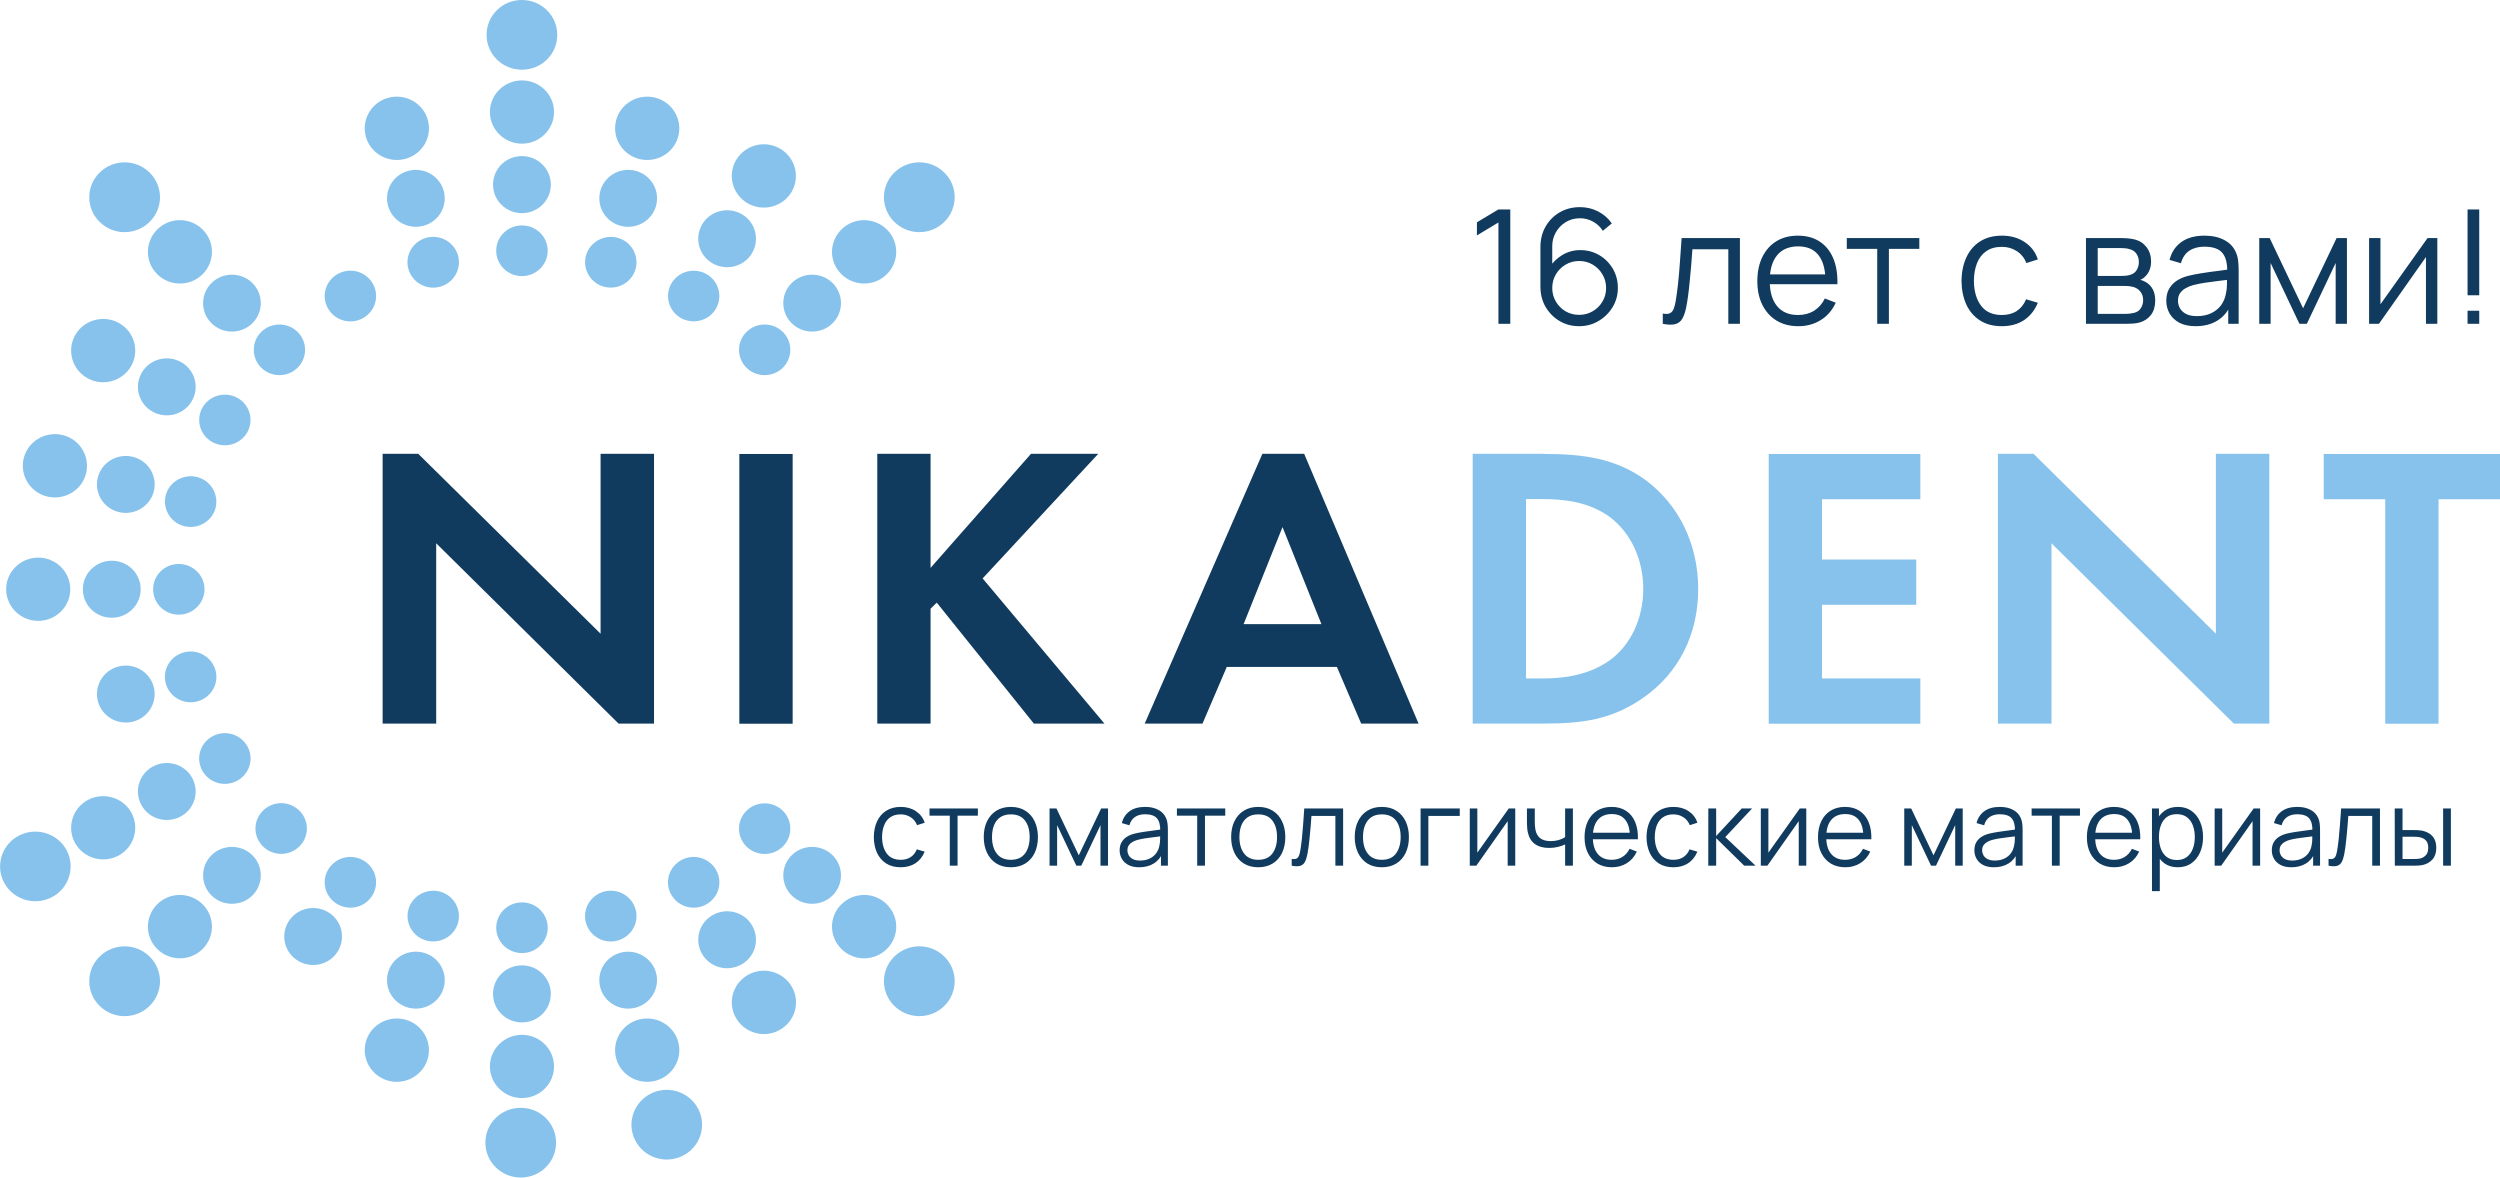 <svg width="138" height="65" viewBox="0 0 138 65" fill="none" xmlns="http://www.w3.org/2000/svg">
<g clip-path="url(#clip0_2036_22194)">
<path d="M43.754 25.059V39.949H40.812V25.059H43.754Z" fill="#103B5E"/>
<path d="M51.367 31.347L56.91 25.051H60.623L54.241 31.929L60.964 39.941H57.069L51.708 33.265L51.367 33.6V39.941H48.426V25.051H51.367V31.347Z" fill="#103B5E"/>
<path d="M73.805 36.816H67.717L66.379 39.941H63.188L69.683 25.051H71.99L78.304 39.941H75.136L73.797 36.816H73.805ZM72.943 34.451L70.795 29.094L68.647 34.451H72.95H72.943Z" fill="#103B5E"/>
<path d="M85.233 25.058C87.335 25.058 89.173 25.282 90.844 26.506C92.674 27.871 93.74 30.034 93.74 32.511C93.74 34.988 92.697 37.129 90.708 38.517C88.946 39.748 87.29 39.941 85.187 39.941H81.293V25.051H85.233V25.058ZM84.235 37.45H85.142C85.891 37.45 87.516 37.405 88.832 36.465C90.035 35.615 90.708 34.1 90.708 32.511C90.708 30.922 90.05 29.43 88.855 28.535C87.63 27.64 86.14 27.55 85.142 27.55H84.235V37.435V37.45Z" fill="#86C2EB"/>
<path d="M106.004 27.558H100.574V30.885H105.777V33.384H100.574V37.45H106.004V39.949H97.633V25.059H106.004V27.558Z" fill="#86C2EB"/>
<path d="M134.607 27.558V39.949H131.665V27.558H128.27V25.059H138.002V27.558H134.607Z" fill="#86C2EB"/>
<path d="M21.121 39.941V25.051H23.087L33.152 34.98V25.051H36.102V39.941H34.143L24.078 29.99V39.941H21.121Z" fill="#103B5E"/>
<path d="M110.285 39.941V25.051H112.251L122.316 34.98V25.051H125.266V39.941H123.307L113.242 29.99V39.941H110.285Z" fill="#86C2EB"/>
<path fill-rule="evenodd" clip-rule="evenodd" d="M16.487 53.056C15.724 52.624 15.466 51.661 15.905 50.908C16.344 50.154 17.319 49.901 18.083 50.333C18.847 50.766 19.104 51.728 18.665 52.482C18.227 53.235 17.251 53.489 16.487 53.056Z" fill="#86C2EB"/>
<path fill-rule="evenodd" clip-rule="evenodd" d="M28.744 65C27.67 65 26.793 64.142 26.793 63.075C26.793 62.008 27.663 61.151 28.744 61.151C29.825 61.151 30.695 62.008 30.695 63.075C30.695 64.142 29.825 65 28.744 65Z" fill="#86C2EB"/>
<path fill-rule="evenodd" clip-rule="evenodd" d="M8.453 32.526C8.453 31.75 9.088 31.131 9.867 31.131C10.646 31.131 11.289 31.758 11.289 32.526C11.289 33.294 10.654 33.929 9.867 33.929C9.081 33.929 8.453 33.302 8.453 32.526Z" fill="#86C2EB"/>
<path fill-rule="evenodd" clip-rule="evenodd" d="M4.574 32.526C4.574 31.661 5.285 30.952 6.17 30.952C7.055 30.952 7.765 31.653 7.765 32.526C7.765 33.399 7.055 34.1 6.17 34.1C5.285 34.1 4.574 33.399 4.574 32.526Z" fill="#86C2EB"/>
<path fill-rule="evenodd" clip-rule="evenodd" d="M0.34 32.526C0.34 31.564 1.134 30.78 2.109 30.78C3.085 30.78 3.879 31.564 3.879 32.526C3.879 33.488 3.085 34.272 2.109 34.272C1.134 34.272 0.34 33.488 0.34 32.526Z" fill="#86C2EB"/>
<path fill-rule="evenodd" clip-rule="evenodd" d="M9.152 27.326C9.356 26.58 10.135 26.14 10.891 26.334C11.647 26.536 12.094 27.304 11.897 28.05C11.693 28.796 10.914 29.236 10.158 29.042C9.401 28.841 8.955 28.072 9.152 27.326Z" fill="#86C2EB"/>
<path fill-rule="evenodd" clip-rule="evenodd" d="M5.406 26.334C5.633 25.491 6.51 24.999 7.357 25.223C8.212 25.446 8.711 26.312 8.484 27.147C8.257 27.983 7.38 28.483 6.533 28.259C5.678 28.035 5.179 27.17 5.406 26.334Z" fill="#86C2EB"/>
<path fill-rule="evenodd" clip-rule="evenodd" d="M1.317 25.26C1.574 24.328 2.542 23.775 3.487 24.022C4.433 24.268 4.992 25.23 4.743 26.163C4.493 27.095 3.518 27.647 2.572 27.401C1.627 27.147 1.068 26.192 1.317 25.26Z" fill="#86C2EB"/>
<path fill-rule="evenodd" clip-rule="evenodd" d="M9.151 37.726C8.946 36.98 9.4 36.211 10.156 36.01C10.912 35.809 11.691 36.256 11.896 37.002C12.1 37.748 11.646 38.517 10.89 38.718C10.134 38.919 9.355 38.472 9.151 37.726Z" fill="#86C2EB"/>
<path fill-rule="evenodd" clip-rule="evenodd" d="M5.406 38.718C5.179 37.875 5.686 37.017 6.532 36.793C7.387 36.569 8.257 37.069 8.483 37.905C8.71 38.748 8.204 39.606 7.357 39.83C6.502 40.053 5.633 39.554 5.406 38.718Z" fill="#86C2EB"/>
<path fill-rule="evenodd" clip-rule="evenodd" d="M11.184 22.485C11.577 21.813 12.439 21.59 13.119 21.97C13.8 22.358 14.027 23.208 13.641 23.88C13.248 24.551 12.386 24.775 11.705 24.395C11.025 24.007 10.798 23.149 11.184 22.485Z" fill="#86C2EB"/>
<path fill-rule="evenodd" clip-rule="evenodd" d="M7.827 20.567C7.388 21.321 7.646 22.283 8.409 22.716C9.173 23.149 10.149 22.895 10.587 22.142C11.026 21.388 10.769 20.426 10.005 19.993C9.241 19.56 8.266 19.814 7.827 20.567Z" fill="#86C2EB"/>
<path fill-rule="evenodd" clip-rule="evenodd" d="M4.161 18.479C4.652 17.643 5.733 17.36 6.58 17.837C7.427 18.322 7.715 19.389 7.231 20.224C6.739 21.06 5.658 21.351 4.811 20.866C3.964 20.381 3.677 19.314 4.161 18.479Z" fill="#86C2EB"/>
<path fill-rule="evenodd" clip-rule="evenodd" d="M18.634 15.129C19.315 14.741 20.177 14.972 20.57 15.644C20.963 16.315 20.729 17.166 20.049 17.554C19.368 17.942 18.506 17.71 18.113 17.039C17.719 16.367 17.954 15.517 18.634 15.129Z" fill="#86C2EB"/>
<path fill-rule="evenodd" clip-rule="evenodd" d="M23.547 13.122C24.303 12.921 25.082 13.369 25.286 14.115C25.49 14.861 25.037 15.629 24.28 15.83C23.524 16.032 22.745 15.584 22.541 14.838C22.337 14.092 22.791 13.324 23.547 13.122Z" fill="#86C2EB"/>
<path fill-rule="evenodd" clip-rule="evenodd" d="M22.544 9.43C23.391 9.206 24.268 9.706 24.495 10.541C24.722 11.384 24.215 12.242 23.369 12.466C22.514 12.69 21.644 12.19 21.418 11.354C21.191 10.511 21.697 9.653 22.544 9.43Z" fill="#86C2EB"/>
<path fill-rule="evenodd" clip-rule="evenodd" d="M21.448 5.394C22.393 5.147 23.368 5.7 23.618 6.632C23.875 7.565 23.308 8.527 22.363 8.773C21.417 9.019 20.442 8.467 20.192 7.535C19.943 6.602 20.502 5.64 21.448 5.394Z" fill="#86C2EB"/>
<path fill-rule="evenodd" clip-rule="evenodd" d="M0.265 48.789C-0.272 47.872 0.046 46.693 0.976 46.163C1.906 45.633 3.101 45.947 3.638 46.864C4.175 47.782 3.857 48.961 2.927 49.49C1.997 50.02 0.802 49.707 0.265 48.789Z" fill="#86C2EB"/>
<path fill-rule="evenodd" clip-rule="evenodd" d="M11.183 42.568C10.79 41.896 11.024 41.046 11.705 40.658C12.385 40.27 13.247 40.501 13.641 41.172C14.034 41.844 13.799 42.694 13.119 43.082C12.438 43.47 11.576 43.239 11.183 42.568Z" fill="#86C2EB"/>
<path fill-rule="evenodd" clip-rule="evenodd" d="M7.827 44.477C8.266 45.231 9.241 45.484 10.005 45.052C10.769 44.619 11.026 43.657 10.587 42.903C10.149 42.15 9.173 41.896 8.409 42.329C7.646 42.761 7.388 43.724 7.827 44.477Z" fill="#86C2EB"/>
<path fill-rule="evenodd" clip-rule="evenodd" d="M4.161 46.566C4.652 47.402 5.733 47.685 6.58 47.208C7.427 46.723 7.715 45.656 7.231 44.82C6.739 43.985 5.658 43.701 4.811 44.179C3.964 44.664 3.677 45.731 4.161 46.566Z" fill="#86C2EB"/>
<path fill-rule="evenodd" clip-rule="evenodd" d="M5.499 55.526C4.735 54.772 4.735 53.556 5.499 52.803C6.262 52.049 7.495 52.049 8.259 52.803C9.023 53.556 9.023 54.772 8.259 55.526C7.495 56.279 6.262 56.279 5.499 55.526Z" fill="#86C2EB"/>
<path fill-rule="evenodd" clip-rule="evenodd" d="M11.676 49.431C12.296 50.042 13.309 50.042 13.93 49.431C14.55 48.819 14.55 47.819 13.93 47.208C13.309 46.596 12.296 46.596 11.676 47.208C11.056 47.819 11.056 48.819 11.676 49.431Z" fill="#86C2EB"/>
<path fill-rule="evenodd" clip-rule="evenodd" d="M8.68 52.385C9.368 53.071 10.495 53.071 11.183 52.385C11.871 51.699 11.871 50.594 11.183 49.916C10.488 49.229 9.368 49.229 8.68 49.916C7.992 50.602 7.992 51.706 8.68 52.385Z" fill="#86C2EB"/>
<path fill-rule="evenodd" clip-rule="evenodd" d="M18.634 49.916C19.315 50.304 20.177 50.072 20.57 49.401C20.963 48.73 20.729 47.879 20.049 47.491C19.368 47.103 18.506 47.334 18.113 48.006C17.719 48.677 17.954 49.528 18.634 49.916Z" fill="#86C2EB"/>
<path fill-rule="evenodd" clip-rule="evenodd" d="M14.814 46.947C15.495 47.334 16.357 47.103 16.75 46.432C17.143 45.76 16.909 44.91 16.228 44.522C15.548 44.134 14.686 44.365 14.292 45.037C13.899 45.708 14.133 46.559 14.814 46.947Z" fill="#86C2EB"/>
<path fill-rule="evenodd" clip-rule="evenodd" d="M23.548 51.922C22.792 51.721 22.346 50.953 22.543 50.207C22.747 49.461 23.526 49.02 24.282 49.214C25.038 49.416 25.484 50.184 25.288 50.93C25.083 51.676 24.304 52.116 23.548 51.922Z" fill="#86C2EB"/>
<path fill-rule="evenodd" clip-rule="evenodd" d="M22.545 55.623C21.69 55.399 21.191 54.533 21.418 53.698C21.645 52.855 22.522 52.363 23.369 52.586C24.224 52.81 24.723 53.676 24.496 54.511C24.269 55.347 23.392 55.846 22.545 55.623Z" fill="#86C2EB"/>
<path fill-rule="evenodd" clip-rule="evenodd" d="M21.448 59.659C20.502 59.405 19.943 58.45 20.192 57.517C20.442 56.585 21.417 56.033 22.363 56.279C23.308 56.533 23.867 57.488 23.618 58.42C23.361 59.353 22.393 59.905 21.448 59.659Z" fill="#86C2EB"/>
<path fill-rule="evenodd" clip-rule="evenodd" d="M37.312 63.941C36.269 64.217 35.203 63.605 34.923 62.583C34.643 61.561 35.263 60.502 36.299 60.226C37.335 59.95 38.409 60.561 38.689 61.583C38.968 62.613 38.348 63.665 37.312 63.941Z" fill="#86C2EB"/>
<path fill-rule="evenodd" clip-rule="evenodd" d="M28.812 52.609C28.026 52.609 27.391 51.982 27.391 51.214C27.391 50.445 28.026 49.811 28.812 49.811C29.599 49.811 30.234 50.438 30.234 51.214C30.234 51.989 29.599 52.609 28.812 52.609Z" fill="#86C2EB"/>
<path fill-rule="evenodd" clip-rule="evenodd" d="M28.81 56.436C27.926 56.436 27.215 55.734 27.215 54.862C27.215 53.989 27.926 53.288 28.81 53.288C29.695 53.288 30.406 53.989 30.406 54.862C30.406 55.734 29.695 56.436 28.81 56.436Z" fill="#86C2EB"/>
<path fill-rule="evenodd" clip-rule="evenodd" d="M28.812 60.613C27.837 60.613 27.043 59.83 27.043 58.868C27.043 57.905 27.837 57.122 28.812 57.122C29.788 57.122 30.582 57.905 30.582 58.868C30.582 59.83 29.788 60.613 28.812 60.613Z" fill="#86C2EB"/>
<path fill-rule="evenodd" clip-rule="evenodd" d="M34.081 51.922C33.325 52.124 32.546 51.676 32.342 50.93C32.138 50.184 32.592 49.416 33.348 49.214C34.104 49.013 34.883 49.461 35.087 50.207C35.291 50.953 34.837 51.721 34.081 51.922Z" fill="#86C2EB"/>
<path fill-rule="evenodd" clip-rule="evenodd" d="M35.087 55.623C34.233 55.846 33.363 55.347 33.136 54.511C32.909 53.668 33.416 52.81 34.263 52.586C35.11 52.363 35.987 52.862 36.214 53.698C36.441 54.533 35.934 55.399 35.087 55.623Z" fill="#86C2EB"/>
<path fill-rule="evenodd" clip-rule="evenodd" d="M36.183 59.659C35.238 59.905 34.262 59.353 34.013 58.42C33.763 57.488 34.322 56.525 35.268 56.279C36.213 56.033 37.189 56.585 37.438 57.517C37.695 58.45 37.128 59.412 36.183 59.659Z" fill="#86C2EB"/>
<path fill-rule="evenodd" clip-rule="evenodd" d="M28.81 0C29.884 0 30.761 0.858 30.761 1.925C30.761 2.992 29.892 3.849 28.81 3.849C27.729 3.849 26.859 2.992 26.859 1.925C26.859 0.858 27.729 0 28.81 0Z" fill="#86C2EB"/>
<path fill-rule="evenodd" clip-rule="evenodd" d="M28.812 12.444C29.599 12.444 30.234 13.07 30.234 13.838C30.234 14.607 29.599 15.241 28.812 15.241C28.026 15.241 27.391 14.614 27.391 13.838C27.391 13.063 28.026 12.444 28.812 12.444Z" fill="#86C2EB"/>
<path fill-rule="evenodd" clip-rule="evenodd" d="M28.81 8.616C29.688 8.616 30.406 9.318 30.406 10.191C30.406 11.063 29.695 11.765 28.81 11.765C27.926 11.765 27.215 11.063 27.215 10.191C27.215 9.318 27.926 8.616 28.81 8.616Z" fill="#86C2EB"/>
<path fill-rule="evenodd" clip-rule="evenodd" d="M28.812 4.439C29.788 4.439 30.582 5.222 30.582 6.184C30.582 7.147 29.788 7.93 28.812 7.93C27.837 7.93 27.043 7.147 27.043 6.184C27.043 5.222 27.837 4.439 28.812 4.439Z" fill="#86C2EB"/>
<path fill-rule="evenodd" clip-rule="evenodd" d="M34.083 13.122C34.839 13.324 35.285 14.092 35.088 14.838C34.884 15.584 34.105 16.024 33.349 15.83C32.593 15.629 32.147 14.861 32.343 14.115C32.547 13.369 33.326 12.928 34.083 13.122Z" fill="#86C2EB"/>
<path fill-rule="evenodd" clip-rule="evenodd" d="M35.088 9.43C35.942 9.653 36.441 10.519 36.215 11.354C35.988 12.197 35.11 12.69 34.264 12.466C33.409 12.242 32.91 11.377 33.137 10.541C33.364 9.706 34.241 9.206 35.088 9.43Z" fill="#86C2EB"/>
<path fill-rule="evenodd" clip-rule="evenodd" d="M36.183 5.394C37.128 5.647 37.688 6.602 37.438 7.535C37.189 8.467 36.213 9.019 35.268 8.773C34.322 8.519 33.763 7.565 34.013 6.632C34.262 5.7 35.238 5.147 36.183 5.394Z" fill="#86C2EB"/>
<path fill-rule="evenodd" clip-rule="evenodd" d="M38.998 15.129C39.679 15.517 39.906 16.367 39.52 17.039C39.127 17.71 38.265 17.934 37.584 17.554C36.904 17.166 36.677 16.315 37.062 15.644C37.456 14.972 38.318 14.749 38.998 15.129Z" fill="#86C2EB"/>
<path fill-rule="evenodd" clip-rule="evenodd" d="M40.935 11.817C40.171 11.384 39.195 11.638 38.757 12.391C38.318 13.145 38.575 14.107 39.339 14.54C40.103 14.972 41.078 14.719 41.517 13.965C41.955 13.212 41.698 12.249 40.935 11.817Z" fill="#86C2EB"/>
<path fill-rule="evenodd" clip-rule="evenodd" d="M43.049 8.199C43.896 8.684 44.184 9.75 43.7 10.586C43.208 11.421 42.127 11.705 41.28 11.227C40.433 10.742 40.145 9.676 40.629 8.84C41.121 8.005 42.202 7.714 43.049 8.199Z" fill="#86C2EB"/>
<path fill-rule="evenodd" clip-rule="evenodd" d="M52.126 9.527C52.89 10.28 52.89 11.496 52.126 12.249C51.362 13.003 50.13 13.003 49.366 12.249C48.602 11.496 48.602 10.28 49.366 9.527C50.13 8.773 51.362 8.773 52.126 9.527Z" fill="#86C2EB"/>
<path fill-rule="evenodd" clip-rule="evenodd" d="M43.211 18.322C43.763 18.867 43.763 19.754 43.211 20.299C42.659 20.843 41.759 20.843 41.207 20.299C40.655 19.754 40.655 18.867 41.207 18.322C41.759 17.777 42.659 17.777 43.211 18.322Z" fill="#86C2EB"/>
<path fill-rule="evenodd" clip-rule="evenodd" d="M45.957 15.621C45.337 15.01 44.323 15.01 43.703 15.621C43.083 16.233 43.083 17.233 43.703 17.845C44.323 18.456 45.337 18.456 45.957 17.845C46.577 17.233 46.577 16.233 45.957 15.621Z" fill="#86C2EB"/>
<path fill-rule="evenodd" clip-rule="evenodd" d="M48.951 12.667C48.255 11.981 47.136 11.981 46.448 12.667C45.752 13.354 45.752 14.458 46.448 15.137C47.143 15.823 48.263 15.823 48.951 15.137C49.646 14.458 49.646 13.346 48.951 12.667Z" fill="#86C2EB"/>
<path fill-rule="evenodd" clip-rule="evenodd" d="M38.998 49.916C38.317 50.304 37.455 50.072 37.062 49.401C36.669 48.73 36.903 47.879 37.584 47.491C38.264 47.103 39.126 47.334 39.52 48.006C39.913 48.677 39.678 49.528 38.998 49.916Z" fill="#86C2EB"/>
<path fill-rule="evenodd" clip-rule="evenodd" d="M40.935 53.235C41.698 52.803 41.955 51.84 41.517 51.087C41.078 50.333 40.103 50.08 39.339 50.513C38.575 50.945 38.318 51.907 38.757 52.661C39.195 53.414 40.171 53.668 40.935 53.235Z" fill="#86C2EB"/>
<path fill-rule="evenodd" clip-rule="evenodd" d="M43.053 56.846C42.206 57.331 41.124 57.04 40.633 56.205C40.141 55.369 40.436 54.302 41.283 53.817C42.13 53.332 43.211 53.623 43.703 54.459C44.194 55.294 43.9 56.361 43.053 56.846Z" fill="#86C2EB"/>
<path fill-rule="evenodd" clip-rule="evenodd" d="M48.951 52.385C48.255 53.071 47.136 53.071 46.448 52.385C45.752 51.699 45.752 50.594 46.448 49.916C47.143 49.229 48.263 49.229 48.951 49.916C49.646 50.602 49.646 51.706 48.951 52.385Z" fill="#86C2EB"/>
<path fill-rule="evenodd" clip-rule="evenodd" d="M5.499 9.527C6.262 8.773 7.495 8.773 8.259 9.527C9.023 10.28 9.023 11.496 8.259 12.249C7.495 13.003 6.262 13.003 5.499 12.249C4.735 11.496 4.735 10.28 5.499 9.527Z" fill="#86C2EB"/>
<path fill-rule="evenodd" clip-rule="evenodd" d="M14.422 18.322C14.974 17.777 15.874 17.777 16.426 18.322C16.978 18.867 16.978 19.754 16.426 20.299C15.874 20.843 14.974 20.843 14.422 20.299C13.87 19.754 13.87 18.867 14.422 18.322Z" fill="#86C2EB"/>
<path fill-rule="evenodd" clip-rule="evenodd" d="M11.676 15.621C11.056 16.233 11.056 17.233 11.676 17.845C12.296 18.456 13.309 18.456 13.93 17.845C14.55 17.233 14.55 16.233 13.93 15.621C13.309 15.01 12.296 15.01 11.676 15.621Z" fill="#86C2EB"/>
<path fill-rule="evenodd" clip-rule="evenodd" d="M8.68 12.667C7.992 13.354 7.992 14.458 8.68 15.137C9.368 15.823 10.495 15.823 11.183 15.137C11.871 14.458 11.871 13.346 11.183 12.667C10.488 11.981 9.368 11.981 8.68 12.667Z" fill="#86C2EB"/>
<path fill-rule="evenodd" clip-rule="evenodd" d="M52.126 55.526C52.89 54.772 52.89 53.556 52.126 52.803C51.362 52.049 50.13 52.049 49.366 52.803C48.602 53.556 48.602 54.772 49.366 55.526C50.13 56.279 51.362 56.279 52.126 55.526Z" fill="#86C2EB"/>
<path fill-rule="evenodd" clip-rule="evenodd" d="M43.211 46.73C42.659 47.275 41.759 47.275 41.207 46.73C40.655 46.186 40.655 45.298 41.207 44.753C41.759 44.209 42.659 44.209 43.211 44.753C43.763 45.298 43.763 46.186 43.211 46.73Z" fill="#86C2EB"/>
<path fill-rule="evenodd" clip-rule="evenodd" d="M45.957 49.431C46.577 48.819 46.577 47.819 45.957 47.208C45.337 46.596 44.323 46.596 43.703 47.208C43.083 47.819 43.083 48.819 43.703 49.431C44.323 50.042 45.337 50.042 45.957 49.431Z" fill="#86C2EB"/>
<path d="M82.714 17.875V12.28L81.526 12.995V12.271L82.714 11.561H83.368V17.875H82.714ZM87.166 18.006C86.772 18.006 86.412 17.912 86.088 17.721C85.766 17.529 85.509 17.268 85.316 16.941C85.126 16.611 85.031 16.239 85.031 15.827V13.639C85.031 13.216 85.126 12.838 85.316 12.508C85.506 12.175 85.764 11.913 86.092 11.723C86.422 11.53 86.796 11.434 87.214 11.434C87.574 11.434 87.907 11.513 88.214 11.671C88.524 11.829 88.777 12.049 88.972 12.333L88.477 12.741C88.343 12.53 88.164 12.362 87.942 12.236C87.72 12.111 87.477 12.048 87.214 12.048C86.919 12.048 86.656 12.12 86.425 12.263C86.194 12.406 86.013 12.595 85.881 12.828C85.75 13.059 85.684 13.311 85.684 13.582V14.959L85.522 14.775C85.706 14.486 85.947 14.252 86.245 14.073C86.546 13.895 86.874 13.806 87.228 13.806C87.619 13.806 87.971 13.9 88.284 14.087C88.597 14.271 88.845 14.521 89.029 14.836C89.214 15.152 89.306 15.506 89.306 15.898C89.306 16.286 89.208 16.64 89.012 16.959C88.819 17.277 88.56 17.532 88.236 17.721C87.914 17.912 87.558 18.006 87.166 18.006ZM87.166 17.38C87.441 17.38 87.691 17.314 87.916 17.182C88.144 17.051 88.324 16.872 88.455 16.647C88.59 16.422 88.657 16.172 88.657 15.898C88.657 15.623 88.59 15.373 88.455 15.148C88.324 14.92 88.145 14.74 87.92 14.608C87.695 14.474 87.445 14.407 87.171 14.407C86.896 14.407 86.646 14.474 86.421 14.608C86.196 14.74 86.016 14.92 85.881 15.148C85.75 15.373 85.684 15.623 85.684 15.898C85.684 16.169 85.75 16.418 85.881 16.643C86.013 16.868 86.191 17.048 86.416 17.182C86.641 17.314 86.891 17.38 87.166 17.38ZM91.786 17.875V17.309C91.961 17.341 92.094 17.334 92.185 17.288C92.278 17.238 92.347 17.156 92.391 17.042C92.435 16.925 92.471 16.78 92.501 16.608C92.547 16.321 92.59 16.006 92.628 15.661C92.666 15.316 92.699 14.936 92.728 14.521C92.761 14.103 92.793 13.642 92.825 13.14H96.043V17.875H95.403V13.758H93.421C93.401 14.068 93.377 14.376 93.351 14.683C93.325 14.99 93.297 15.285 93.268 15.569C93.242 15.849 93.212 16.108 93.18 16.345C93.148 16.581 93.114 16.786 93.079 16.959C93.027 17.219 92.957 17.426 92.869 17.581C92.784 17.736 92.657 17.838 92.487 17.888C92.318 17.938 92.084 17.933 91.786 17.875ZM99.272 18.006C98.81 18.006 98.41 17.904 98.071 17.7C97.734 17.495 97.473 17.207 97.286 16.836C97.099 16.465 97.005 16.029 97.005 15.529C97.005 15.012 97.097 14.565 97.281 14.188C97.466 13.81 97.724 13.52 98.058 13.315C98.394 13.11 98.79 13.008 99.246 13.008C99.713 13.008 100.112 13.116 100.443 13.332C100.773 13.546 101.023 13.853 101.193 14.253C101.362 14.654 101.44 15.132 101.425 15.687H100.767V15.459C100.756 14.845 100.623 14.382 100.368 14.069C100.117 13.756 99.749 13.6 99.263 13.6C98.755 13.6 98.364 13.765 98.093 14.095C97.824 14.426 97.689 14.896 97.689 15.507C97.689 16.104 97.824 16.567 98.093 16.897C98.364 17.225 98.749 17.388 99.246 17.388C99.585 17.388 99.88 17.311 100.131 17.156C100.386 16.998 100.586 16.771 100.732 16.476L101.333 16.709C101.146 17.121 100.87 17.441 100.504 17.669C100.142 17.894 99.731 18.006 99.272 18.006ZM97.461 15.687V15.148H101.079V15.687H97.461ZM103.623 17.875V13.736H101.943V13.14H105.947V13.736H104.267V17.875H103.623ZM110.502 18.006C110.026 18.006 109.623 17.9 109.292 17.686C108.962 17.473 108.711 17.179 108.538 16.805C108.369 16.428 108.281 15.995 108.275 15.507C108.281 15.01 108.372 14.575 108.547 14.201C108.722 13.824 108.975 13.531 109.305 13.324C109.636 13.113 110.036 13.008 110.507 13.008C110.986 13.008 111.403 13.125 111.756 13.359C112.113 13.593 112.357 13.913 112.489 14.319L111.857 14.521C111.746 14.237 111.569 14.018 111.327 13.863C111.087 13.705 110.812 13.626 110.502 13.626C110.155 13.626 109.867 13.707 109.639 13.867C109.411 14.025 109.241 14.246 109.13 14.53C109.019 14.813 108.962 15.139 108.959 15.507C108.965 16.074 109.096 16.53 109.354 16.875C109.611 17.217 109.994 17.388 110.502 17.388C110.824 17.388 111.097 17.315 111.322 17.169C111.55 17.02 111.723 16.804 111.84 16.52L112.489 16.713C112.313 17.134 112.056 17.456 111.717 17.678C111.378 17.897 110.973 18.006 110.502 18.006ZM115.145 17.875V13.14H117.096C117.195 13.14 117.315 13.146 117.456 13.157C117.599 13.169 117.732 13.191 117.855 13.223C118.121 13.293 118.334 13.436 118.495 13.653C118.658 13.869 118.74 14.129 118.74 14.433C118.74 14.603 118.714 14.755 118.661 14.889C118.612 15.021 118.54 15.135 118.447 15.231C118.403 15.281 118.354 15.325 118.302 15.363C118.249 15.398 118.198 15.427 118.148 15.45C118.242 15.468 118.343 15.509 118.451 15.573C118.62 15.672 118.749 15.807 118.837 15.976C118.924 16.143 118.968 16.346 118.968 16.586C118.968 16.91 118.891 17.175 118.736 17.38C118.581 17.584 118.373 17.724 118.113 17.8C117.996 17.833 117.869 17.853 117.732 17.862C117.597 17.871 117.47 17.875 117.35 17.875H115.145ZM115.794 17.327H117.32C117.381 17.327 117.459 17.323 117.552 17.314C117.646 17.302 117.729 17.288 117.802 17.27C117.974 17.226 118.1 17.138 118.179 17.007C118.261 16.872 118.302 16.726 118.302 16.568C118.302 16.361 118.24 16.191 118.118 16.06C117.998 15.925 117.837 15.844 117.635 15.814C117.568 15.8 117.498 15.791 117.425 15.788C117.352 15.785 117.286 15.784 117.228 15.784H115.794V17.327ZM115.794 15.231H117.118C117.194 15.231 117.279 15.227 117.372 15.218C117.469 15.206 117.552 15.187 117.622 15.161C117.774 15.108 117.885 15.018 117.955 14.889C118.029 14.761 118.065 14.62 118.065 14.468C118.065 14.302 118.026 14.155 117.947 14.03C117.871 13.904 117.755 13.816 117.6 13.767C117.495 13.729 117.381 13.707 117.258 13.701C117.138 13.695 117.062 13.692 117.03 13.692H115.794V15.231ZM121.197 18.006C120.84 18.006 120.541 17.942 120.298 17.814C120.059 17.685 119.879 17.514 119.759 17.301C119.639 17.087 119.579 16.855 119.579 16.604C119.579 16.346 119.63 16.127 119.733 15.946C119.838 15.762 119.98 15.611 120.158 15.494C120.339 15.377 120.548 15.288 120.785 15.227C121.025 15.168 121.289 15.117 121.579 15.073C121.871 15.027 122.156 14.987 122.434 14.955C122.714 14.92 122.96 14.886 123.17 14.854L122.942 14.994C122.951 14.527 122.86 14.18 122.67 13.955C122.48 13.73 122.15 13.617 121.679 13.617C121.355 13.617 121.08 13.691 120.855 13.837C120.633 13.983 120.477 14.214 120.386 14.53L119.759 14.345C119.867 13.921 120.085 13.593 120.412 13.359C120.74 13.125 121.165 13.008 121.688 13.008C122.121 13.008 122.488 13.09 122.789 13.254C123.093 13.414 123.308 13.648 123.433 13.955C123.492 14.092 123.53 14.246 123.547 14.415C123.565 14.585 123.574 14.758 123.574 14.933V17.875H122.999V16.687L123.166 16.757C123.005 17.163 122.755 17.473 122.416 17.686C122.077 17.9 121.671 18.006 121.197 18.006ZM121.272 17.45C121.573 17.45 121.836 17.396 122.061 17.288C122.286 17.179 122.467 17.032 122.605 16.845C122.742 16.655 122.831 16.441 122.872 16.204C122.907 16.052 122.926 15.886 122.929 15.705C122.932 15.521 122.933 15.383 122.933 15.293L123.179 15.42C122.96 15.449 122.721 15.478 122.464 15.507C122.21 15.537 121.959 15.57 121.71 15.608C121.465 15.646 121.242 15.691 121.044 15.744C120.909 15.782 120.779 15.836 120.653 15.906C120.528 15.973 120.424 16.064 120.342 16.178C120.263 16.292 120.224 16.434 120.224 16.604C120.224 16.741 120.257 16.874 120.325 17.003C120.395 17.131 120.506 17.238 120.658 17.323C120.813 17.407 121.017 17.45 121.272 17.45ZM124.711 17.875V13.14H125.285L127.131 17.016L128.981 13.14H129.551V17.875H128.929V14.516L127.337 17.875H126.929L125.338 14.516V17.875H124.711ZM134.54 13.14V17.875H133.913V14.188L131.317 17.875H130.774V13.14H131.401V16.796L134.001 13.14H134.54ZM136.209 17.875V17.151H136.854V17.875H136.209ZM136.209 16.297V11.561H136.854V16.297H136.209Z" fill="#103B5E"/>
<path d="M49.719 47.873C49.401 47.873 49.132 47.802 48.912 47.66C48.692 47.518 48.524 47.322 48.409 47.072C48.296 46.821 48.238 46.533 48.234 46.207C48.238 45.876 48.298 45.586 48.415 45.336C48.532 45.085 48.701 44.89 48.921 44.752C49.141 44.611 49.408 44.541 49.722 44.541C50.041 44.541 50.319 44.619 50.555 44.775C50.792 44.931 50.955 45.144 51.043 45.415L50.622 45.55C50.548 45.361 50.43 45.214 50.268 45.111C50.108 45.006 49.925 44.953 49.719 44.953C49.487 44.953 49.295 45.007 49.143 45.114C48.991 45.219 48.878 45.366 48.804 45.556C48.73 45.745 48.692 45.962 48.69 46.207C48.694 46.585 48.781 46.889 48.953 47.119C49.124 47.347 49.38 47.461 49.719 47.461C49.933 47.461 50.115 47.413 50.265 47.315C50.417 47.216 50.532 47.072 50.61 46.883L51.043 47.011C50.926 47.292 50.755 47.506 50.529 47.654C50.302 47.8 50.032 47.873 49.719 47.873ZM52.429 47.786V45.026H51.309V44.629H53.978V45.026H52.858V47.786H52.429ZM55.796 47.873C55.483 47.873 55.215 47.802 54.992 47.66C54.77 47.518 54.6 47.321 54.481 47.07C54.362 46.818 54.303 46.53 54.303 46.204C54.303 45.873 54.363 45.583 54.484 45.333C54.605 45.084 54.776 44.89 54.998 44.752C55.222 44.611 55.489 44.541 55.796 44.541C56.112 44.541 56.381 44.612 56.603 44.755C56.827 44.895 56.998 45.091 57.115 45.342C57.233 45.592 57.293 45.879 57.293 46.204C57.293 46.536 57.233 46.827 57.115 47.078C56.996 47.328 56.824 47.523 56.6 47.663C56.376 47.803 56.108 47.873 55.796 47.873ZM55.796 47.461C56.147 47.461 56.408 47.345 56.58 47.114C56.751 46.88 56.837 46.577 56.837 46.204C56.837 45.822 56.75 45.518 56.577 45.292C56.405 45.066 56.145 44.953 55.796 44.953C55.561 44.953 55.366 45.007 55.212 45.114C55.06 45.219 54.946 45.366 54.87 45.556C54.796 45.742 54.759 45.959 54.759 46.204C54.759 46.584 54.846 46.889 55.022 47.119C55.197 47.347 55.455 47.461 55.796 47.461ZM57.935 47.786V44.629H58.318L59.548 47.213L60.782 44.629H61.162V47.786H60.747V45.547L59.686 47.786H59.414L58.353 45.547V47.786H57.935ZM62.883 47.873C62.645 47.873 62.446 47.831 62.284 47.745C62.124 47.659 62.004 47.545 61.924 47.403C61.844 47.261 61.804 47.106 61.804 46.938C61.804 46.767 61.839 46.62 61.907 46.5C61.977 46.377 62.071 46.276 62.19 46.199C62.311 46.121 62.45 46.061 62.608 46.02C62.768 45.981 62.944 45.947 63.137 45.918C63.332 45.887 63.522 45.86 63.707 45.839C63.895 45.816 64.058 45.793 64.198 45.772L64.046 45.865C64.052 45.553 63.992 45.323 63.865 45.172C63.739 45.023 63.518 44.947 63.205 44.947C62.988 44.947 62.805 44.996 62.655 45.094C62.507 45.191 62.403 45.345 62.342 45.556L61.924 45.433C61.996 45.15 62.142 44.931 62.36 44.775C62.578 44.619 62.862 44.541 63.211 44.541C63.499 44.541 63.743 44.596 63.944 44.705C64.147 44.812 64.29 44.968 64.374 45.172C64.413 45.264 64.438 45.366 64.45 45.48C64.462 45.593 64.467 45.708 64.467 45.824V47.786H64.085V46.994L64.195 47.04C64.088 47.311 63.922 47.518 63.696 47.66C63.47 47.802 63.199 47.873 62.883 47.873ZM62.933 47.502C63.133 47.502 63.309 47.466 63.459 47.394C63.609 47.322 63.73 47.224 63.821 47.099C63.913 46.972 63.972 46.83 64 46.672C64.023 46.571 64.036 46.46 64.038 46.339C64.04 46.216 64.041 46.124 64.041 46.064L64.204 46.149C64.058 46.168 63.899 46.188 63.728 46.207C63.558 46.227 63.391 46.249 63.225 46.275C63.061 46.3 62.913 46.33 62.781 46.365C62.691 46.391 62.604 46.426 62.521 46.473C62.437 46.518 62.368 46.578 62.313 46.654C62.261 46.73 62.234 46.825 62.234 46.938C62.234 47.03 62.257 47.118 62.301 47.204C62.348 47.29 62.422 47.361 62.523 47.417C62.627 47.474 62.763 47.502 62.933 47.502ZM66.085 47.786V45.026H64.965V44.629H67.634V45.026H66.514V47.786H66.085ZM69.453 47.873C69.139 47.873 68.871 47.802 68.649 47.66C68.427 47.518 68.256 47.321 68.137 47.07C68.018 46.818 67.959 46.53 67.959 46.204C67.959 45.873 68.019 45.583 68.14 45.333C68.261 45.084 68.432 44.89 68.655 44.752C68.879 44.611 69.145 44.541 69.453 44.541C69.768 44.541 70.037 44.612 70.259 44.755C70.484 44.895 70.654 45.091 70.771 45.342C70.89 45.592 70.949 45.879 70.949 46.204C70.949 46.536 70.89 46.827 70.771 47.078C70.652 47.328 70.481 47.523 70.256 47.663C70.032 47.803 69.764 47.873 69.453 47.873ZM69.453 47.461C69.803 47.461 70.064 47.345 70.236 47.114C70.407 46.88 70.493 46.577 70.493 46.204C70.493 45.822 70.406 45.518 70.233 45.292C70.062 45.066 69.801 44.953 69.453 44.953C69.217 44.953 69.022 45.007 68.868 45.114C68.716 45.219 68.602 45.366 68.526 45.556C68.452 45.742 68.415 45.959 68.415 46.204C68.415 46.584 68.503 46.889 68.678 47.119C68.853 47.347 69.112 47.461 69.453 47.461ZM71.302 47.786V47.409C71.419 47.43 71.507 47.425 71.568 47.394C71.63 47.361 71.676 47.306 71.705 47.23C71.734 47.152 71.759 47.056 71.778 46.941C71.809 46.75 71.838 46.54 71.863 46.31C71.888 46.08 71.911 45.826 71.93 45.55C71.952 45.271 71.973 44.964 71.995 44.629H74.14V47.786H73.713V45.041H72.392C72.378 45.248 72.363 45.453 72.345 45.658C72.328 45.862 72.309 46.059 72.29 46.248C72.272 46.435 72.253 46.608 72.231 46.766C72.21 46.923 72.187 47.06 72.164 47.175C72.129 47.348 72.082 47.487 72.024 47.59C71.967 47.693 71.882 47.761 71.769 47.794C71.656 47.828 71.501 47.825 71.302 47.786ZM76.275 47.873C75.961 47.873 75.693 47.802 75.471 47.66C75.249 47.518 75.079 47.321 74.96 47.07C74.841 46.818 74.781 46.53 74.781 46.204C74.781 45.873 74.842 45.583 74.963 45.333C75.083 45.084 75.255 44.89 75.477 44.752C75.701 44.611 75.967 44.541 76.275 44.541C76.591 44.541 76.86 44.612 77.082 44.755C77.306 44.895 77.476 45.091 77.593 45.342C77.712 45.592 77.772 45.879 77.772 46.204C77.772 46.536 77.712 46.827 77.593 47.078C77.475 47.328 77.303 47.523 77.079 47.663C76.855 47.803 76.587 47.873 76.275 47.873ZM76.275 47.461C76.626 47.461 76.887 47.345 77.058 47.114C77.23 46.88 77.316 46.577 77.316 46.204C77.316 45.822 77.229 45.518 77.055 45.292C76.884 45.066 76.624 44.953 76.275 44.953C76.039 44.953 75.844 45.007 75.69 45.114C75.538 45.219 75.424 45.366 75.348 45.556C75.274 45.742 75.237 45.959 75.237 46.204C75.237 46.584 75.325 46.889 75.5 47.119C75.676 47.347 75.934 47.461 76.275 47.461ZM78.416 47.786V44.629H80.579V45.041H78.846V47.786H78.416ZM83.642 44.629V47.786H83.224V45.328L81.493 47.786H81.131V44.629H81.549V47.067L83.282 44.629H83.642ZM86.395 47.786V46.611C86.289 46.663 86.16 46.709 86.006 46.748C85.852 46.787 85.686 46.806 85.509 46.806C85.189 46.806 84.93 46.735 84.731 46.593C84.533 46.451 84.403 46.245 84.343 45.976C84.323 45.897 84.309 45.812 84.302 45.722C84.296 45.632 84.292 45.552 84.29 45.48C84.288 45.407 84.287 45.356 84.287 45.325V44.629H84.72V45.325C84.72 45.389 84.722 45.462 84.725 45.544C84.729 45.626 84.738 45.706 84.752 45.783C84.791 45.996 84.879 46.157 85.015 46.266C85.153 46.375 85.347 46.429 85.597 46.429C85.752 46.429 85.9 46.41 86.038 46.371C86.178 46.33 86.297 46.276 86.395 46.207V44.629H86.824V47.786H86.395ZM88.978 47.873C88.67 47.873 88.403 47.805 88.177 47.669C87.953 47.532 87.779 47.34 87.654 47.093C87.529 46.846 87.467 46.555 87.467 46.222C87.467 45.877 87.528 45.579 87.651 45.328C87.774 45.076 87.946 44.882 88.169 44.746C88.393 44.609 88.657 44.541 88.961 44.541C89.272 44.541 89.538 44.613 89.759 44.758C89.979 44.9 90.145 45.104 90.259 45.371C90.372 45.638 90.423 45.957 90.413 46.327H89.975V46.175C89.967 45.766 89.879 45.457 89.709 45.248C89.541 45.04 89.296 44.936 88.972 44.936C88.633 44.936 88.373 45.046 88.192 45.266C88.013 45.486 87.923 45.8 87.923 46.207C87.923 46.605 88.013 46.914 88.192 47.134C88.373 47.352 88.629 47.461 88.961 47.461C89.187 47.461 89.384 47.41 89.551 47.306C89.721 47.201 89.854 47.05 89.952 46.853L90.352 47.008C90.227 47.283 90.043 47.496 89.8 47.648C89.558 47.798 89.284 47.873 88.978 47.873ZM87.771 46.327V45.968H90.183V46.327H87.771ZM92.372 47.873C92.054 47.873 91.785 47.802 91.565 47.66C91.345 47.518 91.177 47.322 91.062 47.072C90.949 46.821 90.891 46.533 90.887 46.207C90.891 45.876 90.951 45.586 91.068 45.336C91.185 45.085 91.353 44.89 91.574 44.752C91.794 44.611 92.061 44.541 92.375 44.541C92.694 44.541 92.972 44.619 93.208 44.775C93.445 44.931 93.608 45.144 93.696 45.415L93.275 45.55C93.201 45.361 93.083 45.214 92.921 45.111C92.761 45.006 92.578 44.953 92.372 44.953C92.14 44.953 91.948 45.007 91.796 45.114C91.644 45.219 91.531 45.366 91.457 45.556C91.383 45.745 91.345 45.962 91.343 46.207C91.347 46.585 91.434 46.889 91.606 47.119C91.777 47.347 92.033 47.461 92.372 47.461C92.586 47.461 92.768 47.413 92.918 47.315C93.07 47.216 93.185 47.072 93.263 46.883L93.696 47.011C93.579 47.292 93.407 47.506 93.181 47.654C92.955 47.8 92.686 47.873 92.372 47.873ZM94.296 47.786L94.299 44.629H94.732V46.149L96.141 44.629H96.714L95.235 46.207L96.907 47.786H96.281L94.732 46.266V47.786H94.296ZM99.707 44.629V47.786H99.29V45.328L97.559 47.786H97.197V44.629H97.615V47.067L99.348 44.629H99.707ZM101.864 47.873C101.556 47.873 101.289 47.805 101.063 47.669C100.839 47.532 100.664 47.34 100.54 47.093C100.415 46.846 100.353 46.555 100.353 46.222C100.353 45.877 100.414 45.579 100.537 45.328C100.659 45.076 100.832 44.882 101.054 44.746C101.278 44.609 101.542 44.541 101.846 44.541C102.158 44.541 102.424 44.613 102.644 44.758C102.864 44.9 103.031 45.104 103.144 45.371C103.257 45.638 103.309 45.957 103.299 46.327H102.861V46.175C102.853 45.766 102.764 45.457 102.595 45.248C102.427 45.04 102.181 44.936 101.858 44.936C101.519 44.936 101.259 45.046 101.077 45.266C100.898 45.486 100.809 45.8 100.809 46.207C100.809 46.605 100.898 46.914 101.077 47.134C101.259 47.352 101.515 47.461 101.846 47.461C102.072 47.461 102.269 47.41 102.437 47.306C102.606 47.201 102.74 47.05 102.837 46.853L103.238 47.008C103.113 47.283 102.929 47.496 102.685 47.648C102.444 47.798 102.17 47.873 101.864 47.873ZM100.657 46.327V45.968H103.068V46.327H100.657ZM105.115 47.786V44.629H105.498L106.729 47.213L107.962 44.629H108.342V47.786H107.927V45.547L106.866 47.786H106.594L105.533 45.547V47.786H105.115ZM110.063 47.873C109.826 47.873 109.626 47.831 109.464 47.745C109.304 47.659 109.184 47.545 109.105 47.403C109.025 47.261 108.985 47.106 108.985 46.938C108.985 46.767 109.019 46.62 109.087 46.5C109.157 46.377 109.252 46.276 109.371 46.199C109.491 46.121 109.631 46.061 109.789 46.02C109.948 45.981 110.125 45.947 110.318 45.918C110.513 45.887 110.703 45.86 110.888 45.839C111.075 45.816 111.238 45.793 111.379 45.772L111.227 45.865C111.233 45.553 111.172 45.323 111.046 45.172C110.919 45.023 110.699 44.947 110.385 44.947C110.169 44.947 109.985 44.996 109.835 45.094C109.687 45.191 109.583 45.345 109.523 45.556L109.105 45.433C109.177 45.15 109.322 44.931 109.54 44.775C109.758 44.619 110.042 44.541 110.391 44.541C110.679 44.541 110.924 44.596 111.124 44.705C111.327 44.812 111.47 44.968 111.554 45.172C111.593 45.264 111.618 45.366 111.63 45.48C111.642 45.593 111.648 45.708 111.648 45.824V47.786H111.265V46.994L111.376 47.04C111.269 47.311 111.102 47.518 110.876 47.66C110.65 47.802 110.379 47.873 110.063 47.873ZM110.113 47.502C110.314 47.502 110.489 47.466 110.639 47.394C110.789 47.322 110.91 47.224 111.002 47.099C111.093 46.972 111.153 46.83 111.18 46.672C111.203 46.571 111.216 46.46 111.218 46.339C111.22 46.216 111.221 46.124 111.221 46.064L111.385 46.149C111.238 46.168 111.08 46.188 110.908 46.207C110.739 46.227 110.571 46.249 110.405 46.275C110.242 46.3 110.094 46.33 109.961 46.365C109.871 46.391 109.785 46.426 109.701 46.473C109.617 46.518 109.548 46.578 109.493 46.654C109.441 46.73 109.414 46.825 109.414 46.938C109.414 47.03 109.437 47.118 109.482 47.204C109.528 47.29 109.602 47.361 109.704 47.417C109.807 47.474 109.944 47.502 110.113 47.502ZM113.265 47.786V45.026H112.146V44.629H114.814V45.026H113.695V47.786H113.265ZM116.708 47.873C116.4 47.873 116.133 47.805 115.907 47.669C115.682 47.532 115.508 47.34 115.383 47.093C115.259 46.846 115.196 46.555 115.196 46.222C115.196 45.877 115.258 45.579 115.38 45.328C115.503 45.076 115.676 44.882 115.898 44.746C116.122 44.609 116.386 44.541 116.69 44.541C117.002 44.541 117.268 44.613 117.488 44.758C117.708 44.9 117.875 45.104 117.988 45.371C118.101 45.638 118.152 45.957 118.143 46.327H117.704V46.175C117.696 45.766 117.608 45.457 117.438 45.248C117.271 45.04 117.025 44.936 116.702 44.936C116.363 44.936 116.102 45.046 115.921 45.266C115.742 45.486 115.652 45.8 115.652 46.207C115.652 46.605 115.742 46.914 115.921 47.134C116.102 47.352 116.359 47.461 116.69 47.461C116.916 47.461 117.113 47.41 117.28 47.306C117.45 47.201 117.583 47.05 117.681 46.853L118.081 47.008C117.957 47.283 117.772 47.496 117.529 47.648C117.287 47.798 117.013 47.873 116.708 47.873ZM115.5 46.327V45.968H117.912V46.327H115.5ZM120.209 47.873C119.919 47.873 119.673 47.8 119.473 47.654C119.272 47.506 119.12 47.306 119.017 47.055C118.913 46.802 118.862 46.518 118.862 46.204C118.862 45.885 118.913 45.6 119.017 45.351C119.122 45.099 119.276 44.902 119.478 44.758C119.681 44.613 119.93 44.541 120.227 44.541C120.515 44.541 120.763 44.614 120.969 44.76C121.176 44.907 121.334 45.105 121.443 45.357C121.554 45.608 121.609 45.891 121.609 46.204C121.609 46.52 121.554 46.804 121.443 47.055C121.332 47.306 121.172 47.506 120.963 47.654C120.755 47.8 120.503 47.873 120.209 47.873ZM118.789 49.189V44.629H119.174V47.005H119.221V49.189H118.789ZM120.165 47.473C120.385 47.473 120.569 47.417 120.715 47.306C120.861 47.195 120.97 47.044 121.042 46.853C121.116 46.66 121.153 46.444 121.153 46.204C121.153 45.967 121.117 45.752 121.045 45.561C120.973 45.37 120.863 45.219 120.715 45.108C120.569 44.997 120.383 44.942 120.157 44.942C119.936 44.942 119.753 44.995 119.607 45.102C119.463 45.21 119.355 45.359 119.283 45.55C119.21 45.739 119.174 45.957 119.174 46.204C119.174 46.448 119.21 46.666 119.283 46.859C119.355 47.05 119.464 47.2 119.61 47.309C119.756 47.418 119.941 47.473 120.165 47.473ZM124.759 44.629V47.786H124.341V45.328L122.611 47.786H122.248V44.629H122.666V47.067L124.4 44.629H124.759ZM126.483 47.873C126.245 47.873 126.045 47.831 125.884 47.745C125.724 47.659 125.604 47.545 125.524 47.403C125.444 47.261 125.404 47.106 125.404 46.938C125.404 46.767 125.438 46.62 125.507 46.5C125.577 46.377 125.671 46.276 125.79 46.199C125.911 46.121 126.05 46.061 126.208 46.02C126.368 45.981 126.544 45.947 126.737 45.918C126.932 45.887 127.122 45.86 127.307 45.839C127.494 45.816 127.658 45.793 127.798 45.772L127.646 45.865C127.652 45.553 127.592 45.323 127.465 45.172C127.338 45.023 127.118 44.947 126.804 44.947C126.588 44.947 126.405 44.996 126.255 45.094C126.107 45.191 126.002 45.345 125.942 45.556L125.524 45.433C125.596 45.15 125.741 44.931 125.96 44.775C126.178 44.619 126.461 44.541 126.81 44.541C127.099 44.541 127.343 44.596 127.544 44.705C127.747 44.812 127.89 44.968 127.974 45.172C128.013 45.264 128.038 45.366 128.05 45.48C128.061 45.593 128.067 45.708 128.067 45.824V47.786H127.684V46.994L127.795 47.04C127.688 47.311 127.522 47.518 127.295 47.66C127.069 47.802 126.799 47.873 126.483 47.873ZM126.533 47.502C126.733 47.502 126.909 47.466 127.059 47.394C127.209 47.322 127.33 47.224 127.421 47.099C127.513 46.972 127.572 46.83 127.599 46.672C127.623 46.571 127.636 46.46 127.637 46.339C127.639 46.216 127.64 46.124 127.64 46.064L127.804 46.149C127.658 46.168 127.499 46.188 127.328 46.207C127.158 46.227 126.99 46.249 126.825 46.275C126.661 46.3 126.513 46.33 126.381 46.365C126.291 46.391 126.204 46.426 126.12 46.473C126.037 46.518 125.967 46.578 125.913 46.654C125.86 46.73 125.834 46.825 125.834 46.938C125.834 47.03 125.856 47.118 125.901 47.204C125.948 47.29 126.022 47.361 126.123 47.417C126.227 47.474 126.363 47.502 126.533 47.502ZM128.536 47.786V47.409C128.653 47.43 128.741 47.425 128.802 47.394C128.864 47.361 128.91 47.306 128.939 47.23C128.968 47.152 128.993 47.056 129.012 46.941C129.043 46.75 129.072 46.54 129.097 46.31C129.122 46.08 129.145 45.826 129.164 45.55C129.186 45.271 129.207 44.964 129.229 44.629H131.374V47.786H130.947V45.041H129.626C129.612 45.248 129.597 45.453 129.579 45.658C129.562 45.862 129.543 46.059 129.524 46.248C129.506 46.435 129.487 46.608 129.465 46.766C129.444 46.923 129.421 47.06 129.398 47.175C129.363 47.348 129.316 47.487 129.258 47.59C129.201 47.693 129.117 47.761 129.003 47.794C128.89 47.828 128.735 47.825 128.536 47.786ZM132.194 47.786L132.188 44.629H132.62V45.819H133.17C133.262 45.819 133.351 45.821 133.439 45.824C133.527 45.828 133.606 45.836 133.676 45.848C133.832 45.879 133.97 45.932 134.091 46.006C134.212 46.08 134.307 46.182 134.377 46.312C134.447 46.441 134.482 46.604 134.482 46.801C134.482 47.072 134.412 47.285 134.272 47.441C134.132 47.597 133.955 47.698 133.743 47.745C133.663 47.762 133.576 47.774 133.483 47.78C133.389 47.784 133.298 47.786 133.208 47.786H132.194ZM132.62 47.417H133.19C133.255 47.417 133.328 47.416 133.41 47.412C133.492 47.408 133.564 47.397 133.626 47.38C133.731 47.35 133.826 47.292 133.91 47.204C133.995 47.114 134.038 46.98 134.038 46.801C134.038 46.623 133.997 46.49 133.915 46.4C133.834 46.309 133.724 46.248 133.588 46.219C133.526 46.205 133.459 46.197 133.389 46.193C133.321 46.189 133.255 46.187 133.19 46.187H132.62V47.417ZM134.86 47.786V44.629H135.289V47.786H134.86Z" fill="#103B5E"/>
</g>
<defs>
<clipPath id="clip0_2036_22194">
<rect width="138" height="65" fill="white"/>
</clipPath>
</defs>
</svg>
